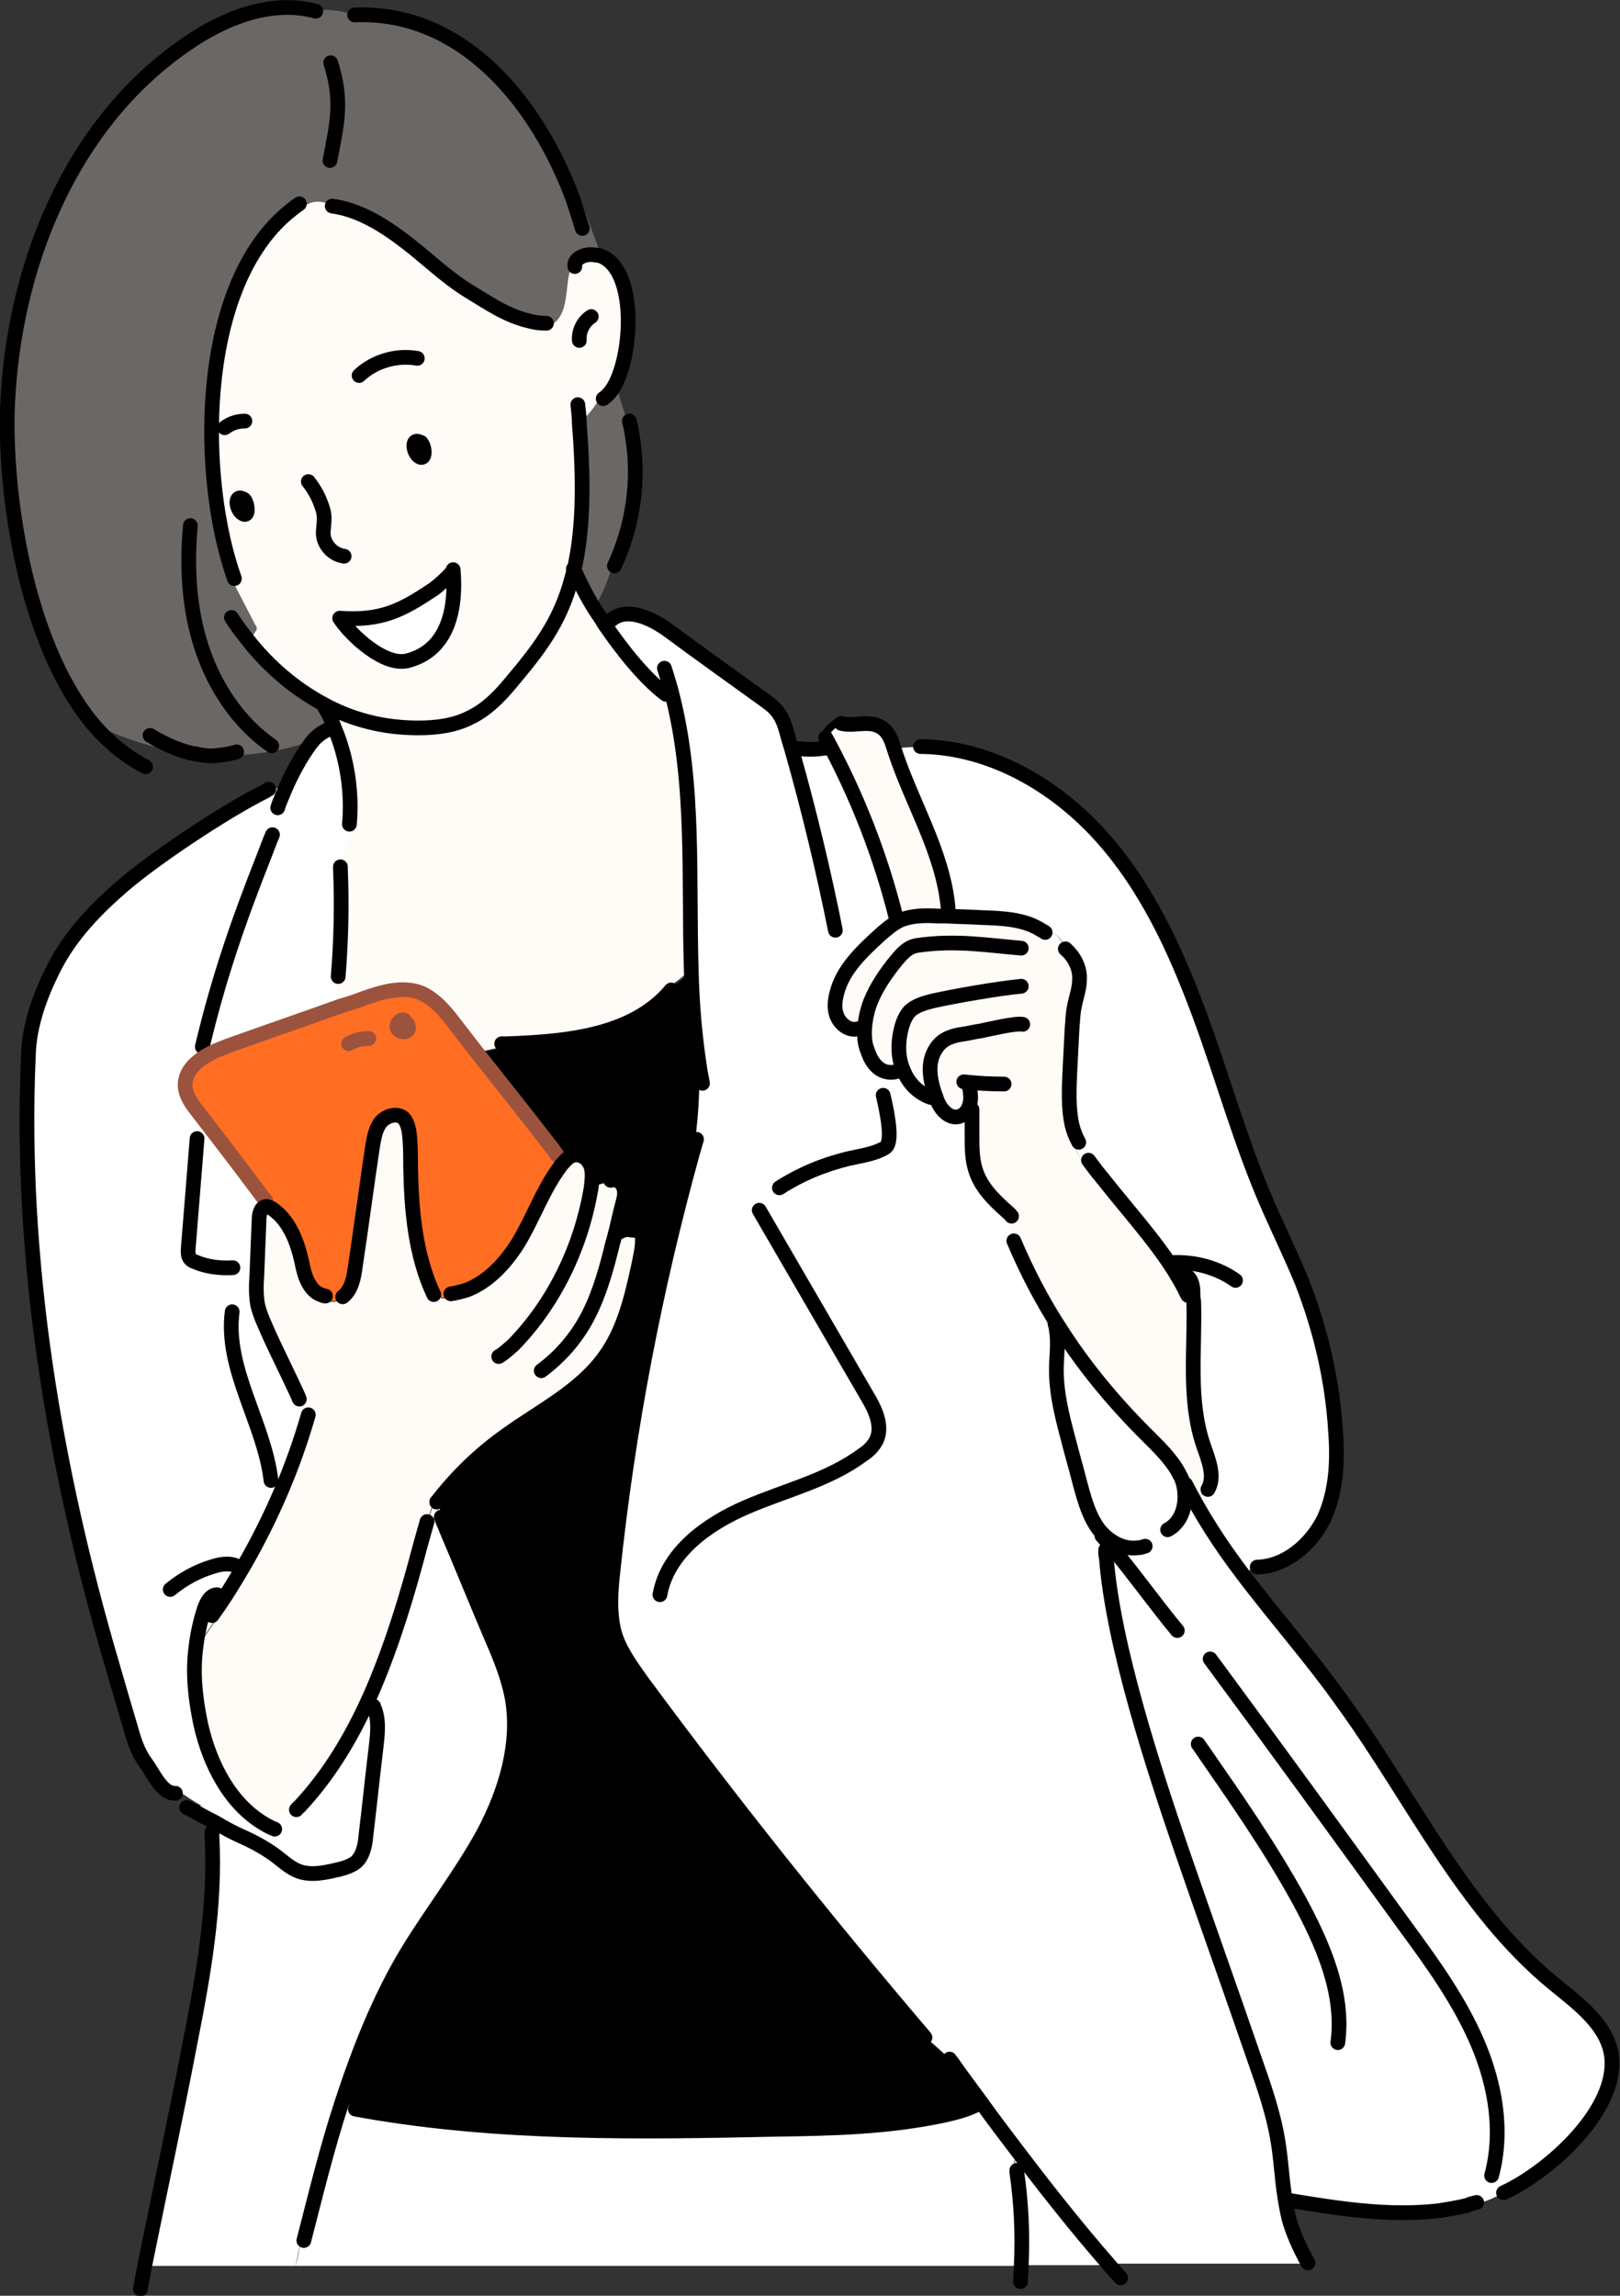 <?xml version="1.0" encoding="utf-8"?>
<!-- Generator: Adobe Illustrator 27.6.1, SVG Export Plug-In . SVG Version: 6.00 Build 0)  -->
<svg version="1.1" id="レイヤー_2" xmlns="http://www.w3.org/2000/svg" xmlns:xlink="http://www.w3.org/1999/xlink" x="0px"
	 y="0px" viewBox="0 0 217 307.5" style="enable-background:new 0 0 217 307.5;" xml:space="preserve">
<rect x="0" y="0" width="217" height="307.5" fill="#333333" stroke="none"/>
<style type="text/css">
	.st0{fill:#6B6765;}
	.st1{fill:#FFFFFF;}
	.st2{fill:#FF6E23;}
	.st3{fill:#FFFBF7;}
	.st4{fill:#FFFBF7;stroke:#000000;stroke-miterlimit:10;}
	.st5{fill:none;stroke:#000000;stroke-width:1.971;stroke-linecap:round;stroke-linejoin:round;stroke-miterlimit:10;}
	.st6{fill:none;stroke:#9B533E;stroke-width:1.971;stroke-linecap:round;stroke-linejoin:round;stroke-miterlimit:10;}
</style>
<g>
	<g id="XMLID_00000143608309618938599930000011911782193966632356_">
		<g>
			<path class="st0" d="M26.2,101C26.3,101,26.3,101,26.2,101c1,0.1,1.9,0.2,2.8,0.2c4.5,0.1,9-0.6,13.2-2.1
				c0.6-0.6,1.1-1.1,1.7-1.2l1-0.3c-0.4-1.1-1-2.1-1.5-3.1l0.2-0.3c-3.9-2.1-7.4-5.1-10.2-8.7c0.3-0.2,0.6-0.5,0.8-0.8
				c0.1-0.2,0.3-0.4,0.3-0.6c0-0.2-0.1-0.4-0.2-0.5c-1-1.9-2-3.9-3-5.8l0.4-0.2c-4.7-13.1-5.1-38.3,6.9-48.8
				c0.8-0.7,1.8-1.3,2.8-1.6c1.2-0.3,2.5-0.1,3.4,0.6l0,0c3.6,0.5,6.8,2.5,9.7,4.7c2.9,2.2,5.5,4.8,8.6,6.7c2.8,1.7,5.1,3.3,8.1,4
				l-0.1,0.5c1.1,1,3.1,0.4,4-0.8c0.9-1.2,1-2.8,1.2-4.4c0.1-1,0.2-2,0.8-2.9l0.3,0c0.1-0.8,1.2-1.3,2.1-1.3c0.4,0,0.8,0.1,1.1,0.1
				c-0.9-2.5-1.9-5.1-2.8-7.6l-0.6,0.1C72.1,14,62.1,1.4,47.5,2l0,0.1c-1.6-0.7-3.4-0.9-5.1-0.7C36.4-0.1,30,2.4,25,5.9
				C9.3,16.6,1.7,36.1,1,54.6C0.6,66.2,3.4,85.9,12.3,96.8C16.6,99.1,21.4,100.5,26.2,101z"/>
			<path class="st1" d="M35.4,244.3c-4.6-2.7-7.3-8-8.5-13.3c-0.7-3.3-1.1-6.7-0.7-10c0.9-1.5,1.8-2.9,2.8-4.2l-0.6-0.5
				c1.6-2.2,3-4.5,4.4-6.9c3.6-6.3,6.5-13,8.5-20l0.2-0.1c-0.3-1-0.8-2-1.5-2.9l-0.2,0.1c-1.2-2.6-2.5-5.2-3.7-7.8
				c-0.6-1.4-1.3-2.8-1.6-4.2c-0.2-1.2-0.2-2.5-0.1-3.8c0.1-2.5,0.2-5,0.3-7.5c0-0.7,0.2-1.7,0.9-1.8c-0.5-0.6-0.9-1.3-1.4-1.9
				l0.2-0.2c-2.7-3.5-5.4-7-8-10.5c-0.8-1-1.6-2.1-1.7-3.4c-0.1-2.3,2-3.8,4.2-4.8l-1.8-0.6c2.2-9.3,4.9-16.9,8.3-25.6l-0.1-0.1
				c0.7-2,1.5-4,2.5-6l-0.4-0.2c0.2-0.7,0.6-1.8,1.2-3l-0.1-0.1c-0.8,0.3-1.5,0.6-2.3,1l-0.6-0.2c-5.4,2.7-14.7,8.9-19,12.6
				c-3.6,3.1-7,6.6-9.2,10.9c-1.9,3.7-3.4,7.8-3.5,11.9c-1.2,27.2,3.4,55,11.2,81.5c0.8,2.8,1.6,5.5,2.4,8.2c0.5,1.8,1,3.5,2.1,5
				c1.1,1.5,2.2,4.2,4,4.1l0.2-0.2c1,0.7,2,1.4,3.1,2l-0.4,0.8c0.9,0.5,1.8,0.9,2.6,1.4c1.1,0.6,2.1,1.2,3.2,1.7
				c1.5,0.7,3.1,1.5,4.5,2.5c1,0.8,2,1.7,3.2,2.2c1.7,0.7,3.7,0.2,5.5-0.2c0.8-0.2,1.6-0.4,2.3-1c0.9-0.8,1.1-2.2,1.3-3.4
				c0.5-4.1,1-8.1,1.4-12.2c0.2-1.8,0.4-3.7-0.4-5.3l0.8-0.4c-0.3-0.6-0.6-1.3-1-1.9c-2.5,5.8-5.6,11.2-9.9,15.8l-0.4-0.3
				c-1,1.1-2.4,1.8-3.9,2.1L35.4,244.3z"/>
			<path class="st1" d="M40.3,300.1l0.4,0.1c1.6-6.2,3.1-12.4,5.1-18.5c2.3-7,5-13.9,8.8-20.2c3.2-5.4,7.2-10.4,10.2-15.9
				c3-5.5,5-11.9,3.8-18.1c-0.5-2.7-1.6-5.2-2.6-7.7c-2.1-4.9-4.1-9.9-6.2-14.8l0,0c-0.3-1.3-0.7-2.6-1.3-3.8
				c-0.1-0.2-0.2-0.4-0.2-0.5c-0.7,2.1-1.3,4.3-2,6.4l0,0c-1.7,6.5-3.7,13.1-6.3,19.2c0.3,0.6,0.6,1.3,1,1.9l-0.8,0.4
				c0.8,1.6,0.6,3.5,0.4,5.3c-0.5,4.1-0.9,8.1-1.4,12.2c-0.1,1.2-0.4,2.6-1.3,3.4c-0.6,0.5-1.5,0.8-2.3,1c-1.8,0.4-3.7,0.9-5.5,0.2
				c-1.2-0.5-2.1-1.4-3.2-2.2c-1.4-1-2.9-1.8-4.5-2.5c-1.1-0.5-2.2-1.1-3.2-1.7c-0.2,0.6-0.5,1.3-0.7,1.9c0.5,9.3-1.2,18.7-3,27.8
				c-1.7,8.9-4.1,20.1-6,29.5c6.7,0,13.4,0,20.1,0C39.8,302.3,40.1,301.2,40.3,300.1z"/>
			<path class="st2" d="M41.3,171.6c-0.5-0.9-0.7-1.9-0.9-2.9c-0.6-2.6-1.6-5.3-3.8-6.9c-0.3-0.2-0.6-0.4-0.9-0.4c0,0-0.1,0-0.1,0
				c-0.5-0.6-0.9-1.3-1.4-1.9l0.2-0.2c-2.7-3.5-5.4-7-8-10.5c-0.8-1-1.6-2.1-1.7-3.4c-0.1-2.3,2-3.8,4.2-4.8c0.5-0.2,1-0.4,1.5-0.6
				c5-1.8,10-3.5,15-5.3c1-0.3,2-0.7,3-1c2.6-0.9,5.4-1.8,7.9-0.8c1.9,0.7,3.2,2.4,4.4,4c1,1.3,2.1,2.7,3.1,4
				c3.4,4.4,6.8,8.7,10.3,13.1c0.5,0.5,0.9,1,1.3,1.6c-0.2,0.2-0.4,0.4-0.5,0.6c-2.3,3.1-3.6,6.9-5.6,10.2c-1.7,2.7-4,5.2-6.9,6.3
				l0.1,0.5c-1.3,0.8-3.1,0.9-4.4,0.2l0.1-0.1c-2.5-5.3-3-11.4-3.1-17.2c0-1.5,0-3.1-0.2-4.6c-0.1-0.6-0.3-1.3-0.7-1.8
				c-0.9-0.8-2.3-0.4-3.1,0.5c-0.7,0.9-0.9,2.1-1.1,3.3c-0.8,5.3-1.5,10.7-2.3,16c-0.2,1.5-0.5,3.2-1.7,4.1l0.1,0.2
				c-1.2,0.8-3,0.6-3.8-0.6l0.5-0.1C42.1,172.8,41.6,172.3,41.3,171.6z M54.6,138c0.3-0.4,0-1.1-0.5-1.1l0-0.4
				c-0.6-0.1-1.1,0.5-0.9,1.1C53.4,138.2,54.2,138.3,54.6,138z"/>
			<path class="st3" d="M35.6,161.5c-0.7,0.1-0.9,1.1-0.9,1.8c-0.1,2.5-0.2,5-0.3,7.5c-0.1,1.3-0.1,2.5,0.1,3.8
				c0.3,1.5,0.9,2.9,1.6,4.2c1.2,2.6,2.5,5.2,3.7,7.8l0.2-0.1c0.7,0.8,1.2,1.8,1.5,2.9l-0.2,0.1c-2,7-4.8,13.7-8.5,20
				c-1.4,2.4-2.8,4.7-4.4,6.9l0.6,0.5c-1,1.4-1.9,2.8-2.8,4.2c-0.3,3.3,0,6.7,0.7,10c1.2,5.3,3.9,10.6,8.5,13.3l0.3-0.6
				c1.5-0.3,2.9-1,3.9-2.1L40,242c4.3-4.6,7.4-10,9.9-15.8c2.6-6.1,4.6-12.7,6.3-19.2l0,0c0.7-2.1,1.4-4.3,2-6.4
				c0.1,0.2,0.2,0.4,0.2,0.5c2.6-3.4,5.7-6.3,9.1-8.8c4.7-3.4,10.1-6,13.4-10.7c2.5-3.5,3.5-7.8,4.4-11.9c0.3-1.5,0.7-3,0.5-4.5
				l-0.2,0c-0.9,0.1-1.8,0.3-2.6,0.7l-0.9-0.2c0.4-1.5,0.7-3,1.1-4.5c0.2-0.7,0.4-1.5,0.1-2.2c-0.1-0.4-0.5-0.7-0.8-0.9l0,0.1
				c-1.1,0-2.3,0.2-3.3,0.7l-0.1,0c0.1-0.8,0.2-1.7,0-2.5c-0.2-0.8-0.9-1.6-1.8-1.7c-0.8-0.1-1.4,0.4-1.9,1
				c-0.2,0.2-0.4,0.4-0.5,0.6c-2.3,3.1-3.6,6.9-5.6,10.2c-1.7,2.7-4,5.2-6.9,6.3l0.1,0.5c-1.3,0.8-3.1,0.9-4.4,0.2l0.1-0.1
				c-2.5-5.3-3-11.4-3.1-17.2c0-1.5,0-3.1-0.2-4.6c-0.1-0.6-0.3-1.3-0.7-1.8c-0.9-0.8-2.3-0.4-3.1,0.5c-0.7,0.9-0.9,2.1-1.1,3.3
				c-0.8,5.3-1.5,10.7-2.3,16c-0.2,1.5-0.5,3.2-1.7,4.1l0.1,0.2c-1.2,0.8-3,0.6-3.8-0.6l0.5-0.1c-0.6-0.3-1.1-0.9-1.4-1.5
				c-0.5-0.9-0.7-1.9-0.9-2.9c-0.6-2.6-1.6-5.3-3.8-6.9C36.4,161.7,36.1,161.5,35.6,161.5C35.7,161.5,35.7,161.5,35.6,161.5z"/>
			<path class="st1" d="M35.4,114.5c-3.4,8.6-6.1,16.3-8.3,25.6l1.8,0.6c0.5-0.2,1-0.4,1.5-0.6c5-1.8,10-3.5,15-5.3
				c-0.1-1.4-0.2-2.7,0-4.1l-0.1,0c0.3-4.8,0.4-9.7,0.3-14.5c0.5-1.9,1-3.9,1.4-5.8l-0.2,0c0.5-4.2-0.3-8.9-2-12.9l-1,0.3
				c-0.5,0.2-1.1,0.6-1.7,1.2c-1.3,1.5-2.7,4-3.7,6.2c-0.5,1.2-1,2.3-1.2,3l0.4,0.2c-1,1.9-1.8,3.9-2.5,6L35.4,114.5z"/>
			<path class="st3" d="M44.5,27.6c3.6,0.5,6.8,2.5,9.7,4.7c2.9,2.2,5.5,4.8,8.6,6.7c2.8,1.7,5.1,3.3,8.1,4l-0.1,0.5
				c1.1,1,3.1,0.4,4-0.8c0.9-1.2,1-2.8,1.2-4.4c0.1-1,0.2-2,0.8-2.9l0.3,0c0.1-0.8,1.2-1.3,2.1-1.3c0.4,0,0.8,0.1,1.1,0.1
				c4.9,1.4,4.7,12.2,2.3,17.1c-0.5,1-1.1,1.7-1.7,2.1l-0.3-0.1c-0.7,1.3-1.7,2.5-2.8,3.5c0.7,8.7,0.4,14.8-0.7,19.5
				c-0.1,0.4-0.2,0.7-0.3,1.1c-1.6,6.1-4.6,9.8-8.3,14.2c-1.5,1.8-3.2,3.5-5.3,4.5c-2.1,1.1-4.6,1.4-7,1.4c-4.6,0-8.9-1.1-12.7-3.2
				c-3.9-2.1-7.4-5.1-10.2-8.7c0.3-0.2,0.6-0.5,0.8-0.8c0.1-0.2,0.3-0.4,0.3-0.6c0-0.2-0.1-0.4-0.2-0.5c-1-1.9-2-3.9-3-5.8l0.4-0.2
				c-4.7-13.1-5.1-38.3,6.9-48.8c0.8-0.7,1.8-1.3,2.8-1.6C42.3,26.8,43.6,27,44.5,27.6L44.5,27.6z M32.7,66.9
				C32.7,66.9,32.6,66.9,32.7,66.9c-1.4-0.9-1.1,1.4-0.2,1.9C33.4,69.4,33.2,67.4,32.7,66.9z M54.6,88.5c5.8-1.5,6.5-7.7,6.1-12.2
				c0,0.4-1.8,2-2.6,2.6c-4.2,2.8-6.9,4.3-12.6,3.9C47,85,51.5,89.3,54.6,88.5z M56.4,59.3C56.4,59.3,56.4,59.2,56.4,59.3
				c-1.4-0.9-1.1,1.4-0.2,1.9C57.1,61.7,56.9,59.7,56.4,59.3z"/>
			<path class="st1" d="M48.8,282.7l0-0.2c-1-0.2-2-0.5-3-0.7c-2,6.1-3.5,12.3-5.1,18.5l-0.4-0.1c-0.2,1.1-0.4,2.2-0.7,3.3
				c32.4,0,64.9,0,97.3,0c0.2-4.2,0-8.3-0.6-12.5l-0.1,0c-0.1-0.5-0.2-1-0.4-1.5l0.9-0.7c-1.8-2.4-3.6-4.7-5.3-7.1
				c-1.5,0.9-3.1,1.3-4.8,1.7c-7.4,1.6-14.9,1.8-22.5,1.9C85.7,285.6,67,285.9,48.8,282.7z"/>
			<path class="st3" d="M45.3,130.7c-0.1,1.4-0.1,2.7,0,4.1c1-0.3,2-0.7,3-1c2.6-0.9,5.4-1.8,7.9-0.8c1.9,0.7,3.2,2.4,4.4,4
				c1,1.3,2.1,2.7,3.1,4c1.4-0.3,2.7-0.6,4.1-0.9l0-0.4c8-0.2,16.8-1.1,21.9-7.2l-0.2-0.3c1-0.6,1.9-1.3,2.7-2.1l0.2,0
				c-0.4-12.4,0.5-25-2.5-36.8c-0.3-0.2-0.5-0.4-0.8-0.6L89.2,93c-2.7-2-5.8-5.8-8.3-9.5c-0.4-0.7-0.9-1.4-1.3-2
				c-1.1-1.8-2-3.6-2.7-5.2c-0.1,0.4-0.2,0.7-0.3,1.1c-1.6,6.1-4.6,9.8-8.3,14.2c-1.5,1.8-3.2,3.5-5.3,4.5c-2.1,1.1-4.6,1.4-7,1.4
				c-4.6,0-8.9-1.1-12.7-3.2l-0.2,0.3c0.6,1,1.1,2,1.5,3.1c1.7,4,2.4,8.7,2,12.9l0.2,0c-0.4,2-0.8,3.9-1.4,5.8
				C45.7,121.1,45.6,125.9,45.3,130.7L45.3,130.7z"/>
			<path d="M123.9,273L123.9,273c-13.2-15.6-25.8-31.5-37.9-47.9c-1.5-2-2.9-4-3.6-6.4c-0.8-2.6-0.5-5.4-0.2-8.2
				c2-19,5.6-37.8,10.7-56.2c0.5-3.6,0.8-7.2,0.8-10.7l0.2,0c-0.8-4.4-1.1-8.9-1.2-13.4l-0.2,0c-0.8,0.8-1.7,1.5-2.7,2.1l0.2,0.3
				c-5.1,6.1-13.9,6.9-21.9,7.2l0,0.4c-1.4,0.3-2.7,0.6-4.1,0.9c3.4,4.4,6.8,8.7,10.3,13.1c0.5,0.5,0.9,1,1.3,1.6
				c0.5-0.6,1.2-1,1.9-1c0.9,0.1,1.5,0.8,1.8,1.7c0.2,0.8,0.1,1.7,0,2.5l0.1,0c1-0.5,2.2-0.7,3.3-0.7l0-0.1c0.4,0.2,0.7,0.5,0.8,0.9
				c0.2,0.7,0.1,1.5-0.1,2.2c-0.4,1.5-0.7,3-1.1,4.5l0.9,0.2c0.8-0.4,1.7-0.7,2.6-0.7l0.2,0c0.1,1.5-0.2,3-0.5,4.5
				c-0.9,4.2-1.9,8.4-4.4,11.9c-3.3,4.7-8.8,7.3-13.4,10.7c-3.4,2.5-6.5,5.5-9.1,8.8c0.5,1.2,0.9,2.5,1.3,3.8l0,0
				c2.1,4.9,4.1,9.9,6.2,14.8c1.1,2.5,2.1,5.1,2.6,7.7c1.1,6.2-0.9,12.6-3.8,18.1c-3,5.5-6.9,10.5-10.2,15.9
				c-3.8,6.3-6.5,13.2-8.8,20.2c1,0.2,2,0.5,3,0.7l0,0.2c18.2,3.3,36.9,2.9,55.4,2.5c7.5-0.1,15.1-0.3,22.5-1.9
				c1.7-0.4,3.3-0.8,4.8-1.7c-1.3-1.8-2.7-3.6-4-5.5C126.3,275,125.1,274,123.9,273z"/>
			<path class="st1" d="M58.1,78.9c-4.2,2.8-6.9,4.3-12.6,3.9c1.5,2.3,6,6.5,9.1,5.7c5.8-1.5,6.5-7.7,6.1-12.2
				C60.7,76.7,58.9,78.3,58.1,78.9z"/>
			<path class="st4" d="M54.1,136.9l0-0.4c-0.6-0.1-1.1,0.5-0.9,1.1c0.2,0.5,1,0.7,1.4,0.3C54.9,137.6,54.6,136.9,54.1,136.9z"/>
			<path class="st0" d="M82,75.7l0.2,0.1c2.5-5.4,3.4-11.5,2.4-17.4c-0.7-2.4-1.5-4.8-2.2-7.2c-0.5,1-1.1,1.7-1.7,2.1l-0.3-0.1
				c-0.7,1.3-1.7,2.5-2.8,3.5c0.7,8.7,0.4,14.8-0.7,19.5c0.6,1.5,1.6,3.3,2.7,5.2C80.7,79.6,81.5,77.7,82,75.7z"/>
			<path class="st1" d="M147.8,208.7c-0.1-1.2-0.2-2.4-0.3-3.6c0,0-0.1-0.1-0.1-0.1c-1.4-1.8-2-4-2.6-6.2c-0.5-2-1.1-4-1.6-6
				c-0.8-3-1.6-6.1-1.6-9.3c0-1.8,0.3-3.6,0-5.3c0.1-0.2,0.2-0.3,0.2-0.5c-2.4-3.7-4.4-7.5-6.1-11.6l0.4-0.2c-0.5-1.2-1-2.5-1.4-3.8
				c-1.7-1.5-3.4-3.2-4.1-5.4c-0.5-1.5-0.5-3.1-0.5-4.7c0-1.2,0-2.3,0-3.5l0.1-0.4c-0.1,0-0.3-0.1-0.4-0.1c-0.2,0.6-0.6,1.1-1.2,1.3
				c-0.7,0.3-1.5,0-2.1-0.6c-0.5-0.5-0.9-1.2-1.1-1.9l-0.8,0.1c-1.5-0.5-2.8-1.7-3.5-3.2c-0.3-0.1-0.6-0.3-0.9-0.4l0,0.1
				c-0.8,0.4-1.9,0.1-2.6-0.5c-0.7-0.6-1.2-1.4-1.4-2.3c-0.2-0.8-0.3-1.5-0.4-2.3c-0.3-0.2-0.5-0.5-0.8-0.7l-0.1,0.1
				c-1.1,0.2-2.2-0.5-2.7-1.5c-0.5-1-0.4-2.2-0.1-3.3c0.8-3.2,3.4-5.6,5.8-7.8c0.8-0.7,1.6-1.5,2.6-1.9l-0.5-0.1
				c-2.1-8.5-5.3-16.7-9.5-24.4l-0.2-0.1c-0.1,0.4-0.1,0.8,0.1,1.1l0,0.3c-1.1,0.2-2.3,0.2-3.4,0.1l-0.2,0.8c-0.2,0-0.4-0.1-0.6-0.1
				c-0.2-0.8-0.5-1.6-0.7-2.4c-0.3-1.1-0.6-2.2-1.3-3.1c-0.5-0.7-1.2-1.2-1.9-1.7c-4.2-3.1-8.4-6.1-12.7-9.2
				c-2.3-1.7-5.7-3.4-7.8-1.4l-0.9,0.3c2.5,3.8,5.6,7.5,8.3,9.5l0.2-0.2c0.2,0.2,0.5,0.4,0.8,0.6c3,11.9,2.1,24.4,2.5,36.8
				c0.1,4.5,0.5,9,1.2,13.4l-0.2,0c0,3.6-0.2,7.2-0.8,10.7c-5.1,18.4-8.7,37.2-10.7,56.2c-0.3,2.7-0.5,5.5,0.2,8.2
				c0.7,2.4,2.2,4.4,3.6,6.4c12.1,16.4,24.8,32.3,38,47.8l-0.1,0.1c1.2,1,2.4,2.1,3.5,3.2c1.3,1.8,2.6,3.6,4,5.5
				c1.7,2.4,3.5,4.8,5.3,7.1c3.8,5,7.7,9.9,11.8,14.6c8.9,0,17.8,0,26.7,0V303c-0.9-1.6-1.8-3.3-2.3-5.1c-0.4-1.2-0.6-2.4-0.8-3.7
				c-0.4-2.4-0.5-4.9-0.9-7.4c-0.6-3.8-1.9-7.5-3.2-11.2c-3.2-9.3-6.5-18.5-9.7-27.8c-3.8-10.8-9.2-27.5-10.1-39.2L147.8,208.7z"/>
			<path class="st4" d="M119.7,100.2C119.7,100.2,119.7,100.1,119.7,100.2c-0.2-0.8-0.5-1.6-1-2.2c-1.7-1.9-4-0.6-6-1.1l-0.7-0.1
				c-0.5,0.4-1,0.8-1.3,1.3c-0.1,0.2-0.2,0.4-0.3,0.6l0.2,0.1c4.2,7.7,7.4,15.9,9.5,24.4l0.5,0.1c1.6-0.7,3.4-0.7,5.1-0.6
				c0.4,0,0.8,0,1.2,0l0-1.1C126.3,114.1,121.9,107.4,119.7,100.2z"/>
			<path class="st3" d="M136.1,166l-0.4,0.2c1.7,4,3.7,7.9,6.1,11.6c3.3,5.2,7.2,9.9,11.6,14.3c1.6,1.6,3.3,3.2,4.4,5.2
				c0.5,0.4,0.9,0.8,1.4,1.3c0.6,0.6,1.1,1.1,1.6,1.7l1-0.8c1-1.8,0.1-4-0.6-5.9c-2-6.1-1.1-12.8-1.3-19.3c-0.3-0.3-0.6-0.7-0.9-1
				c-2.6-5.4-7-10-11.5-15.7l-0.6,0.5c-2-2-3.3-4.6-3.8-7.4l0.6-0.1c-0.6-2.3-0.4-4.7-0.3-7c0.1-2,0.2-3.9,0.3-5.9
				c0.1-1,0.1-1.9,0.3-2.9c0.2-1.2,0.7-2.4,0.7-3.7c0-1.5-0.7-3.1-1.9-4.1c-0.7-1.2-1.7-2.3-2.8-3.1l-0.4,0.6
				c-2.3-1.5-5.2-1.6-8-1.7c-1.5-0.1-3.1-0.1-4.7-0.2c-0.4,0-0.8,0-1.2,0c-1.7-0.1-3.5-0.1-5.1,0.6c-1,0.5-1.8,1.2-2.6,1.9
				c-2.4,2.2-5,4.6-5.8,7.8c-0.3,1.1-0.4,2.3,0.1,3.3c0.5,1,1.6,1.8,2.7,1.5l0.1-0.1c0.3,0.2,0.5,0.5,0.8,0.7c0,0.8,0.1,1.6,0.4,2.3
				c0.3,0.9,0.7,1.7,1.4,2.3c0.7,0.6,1.7,0.8,2.6,0.5l0-0.1c0.3,0.1,0.6,0.3,0.9,0.4c0.7,1.5,2,2.7,3.5,3.2l0.8-0.1
				c0.3,0.7,0.6,1.4,1.1,1.9c0.5,0.5,1.4,0.8,2.1,0.6c0.6-0.2,1-0.7,1.2-1.3c0.1,0,0.3,0.1,0.4,0.1l-0.1,0.4c0,1.2,0,2.3,0,3.5
				c0,1.6,0,3.2,0.5,4.7c0.7,2.2,2.4,3.9,4.1,5.4C135.1,163.5,135.6,164.8,136.1,166z"/>
			<path class="st1" d="M160.8,200.3c-0.5-0.6-1-1.2-1.6-1.7l-0.3,0.3c2.1,4.1,4.6,8,7.4,11.7c0.7-0.1,1.5-0.4,2.1-0.8l0.1,0.2
				c3.9-0.1,7.3-3.1,9-6.6c1.6-3.6,1.8-7.6,1.5-11.5c-0.4-6.9-2-13.7-4.5-20.1c-1.4-3.4-3-6.7-4.5-10.1c-3.7-8.4-6.1-17.3-9.3-25.9
				c-3.2-8.6-7.1-17.1-13.3-23.9c-6.1-6.7-14.6-11.6-23.7-11.8v0c-1.3-0.1-2.6,0-3.9,0.2c2.3,7.2,6.6,13.9,7.3,21.5l0,1.1
				c1.5,0.1,3.1,0.1,4.7,0.2c2.8,0.1,5.7,0.3,8,1.7l0.4-0.6c1.2,0.8,2.2,1.8,2.8,3.1c1.2,1,1.9,2.5,1.9,4.1c0,1.3-0.5,2.5-0.7,3.7
				c-0.2,0.9-0.2,1.9-0.3,2.9c-0.1,2-0.2,3.9-0.3,5.9c-0.1,2.3-0.2,4.8,0.3,7l-0.6,0.1c0.4,2.8,1.8,5.4,3.8,7.4l0.6-0.5
				c4.5,5.6,8.9,10.2,11.5,15.7c0.3,0.3,0.6,0.7,0.9,1c0.2,6.5-0.8,13.1,1.3,19.3c0.7,2,1.6,4.2,0.6,5.9L160.8,200.3z"/>
			<path class="st1" d="M136.3,290.9c0.6,4.2,0.8,8.3,0.6,12.5c3.9,0,7.8,0,11.7,0c-4.1-4.7-8-9.6-11.8-14.6l-0.9,0.7
				c0.2,0.5,0.3,1,0.4,1.5L136.3,290.9z"/>
			<path class="st1" d="M156.2,204.9L156.2,204.9c2.3-1.2,2.8-4.4,1.9-6.8c-0.1-0.3-0.2-0.6-0.4-0.8c-1-2-2.7-3.6-4.4-5.2
				c-4.4-4.3-8.3-9.1-11.6-14.3c-0.1,0.2-0.2,0.3-0.2,0.5c0.2,1.7,0,3.5,0,5.3c0,3.1,0.8,6.2,1.6,9.3c0.5,2,1.1,4,1.6,6
				c0.6,2.2,1.2,4.5,2.6,6.2c0,0,0.1,0.1,0.1,0.1c1.2,1.5,3.2,2.5,5.1,2.2C153.9,206.7,155.1,205.8,156.2,204.9z"/>
			<path class="st1" d="M148.2,208.7c0.9,11.7,6.4,28.4,10.1,39.2c3.2,9.3,6.5,18.5,9.7,27.8c1.3,3.7,2.6,7.4,3.2,11.2
				c0.4,2.4,0.5,4.9,0.9,7.4c0.1,0,0.3,0,0.4,0l0,0.3c6.7,1.1,13.5,2.2,20.3,1.4c1.2-0.1,2.5-0.4,3.7-0.7c1.8-0.1,3.5-0.7,4.9-1.7
				l0,0c5.9-2.6,15.2-10.7,14.5-18c-0.4-4.4-4.5-7.3-7.9-10.1c-12.1-9.9-18.9-24.7-28-37.4c-4.4-6-9.4-11.7-13.8-17.7
				c-2.8-3.7-5.3-7.5-7.4-11.7l0.3-0.3c-0.4-0.4-0.9-0.9-1.4-1.3c0.1,0.3,0.3,0.5,0.4,0.8c0.9,2.4,0.4,5.6-1.9,6.8l0,0
				c-1.1,1-2.3,1.8-3.7,2.4c-1.9,0.3-3.8-0.7-5.1-2.2c0.1,1.2,0.2,2.4,0.3,3.6L148.2,208.7z"/>
		</g>
		<g>
			<path class="st5" d="M77,35.7c0-0.1,0-0.2,0-0.3c0.1-0.8,1.2-1.3,2.1-1.3c0.4,0,0.8,0.1,1.1,0.1c4.9,1.4,4.7,12.2,2.3,17.1
				c-0.5,1-1.1,1.7-1.7,2.1"/>
			<path class="st5" d="M79.2,42.4c-1.1,0.7-1.7,2-1.6,3.2"/>
			<path class="st5" d="M44.5,27.6c3.6,0.5,6.8,2.5,9.7,4.7c2.9,2.2,5.5,4.8,8.6,6.7c2.8,1.7,5.1,3.3,8.1,4c0.7,0.2,1.5,0.3,2.3,0.3
				"/>
			<path class="st5" d="M78,30.6c-0.4-1.3-0.8-2.6-1.2-3.8C72.1,14,62.1,1.4,47.5,2"/>
			<path class="st5" d="M44.3,8.4c1.6,5.1,0.9,7.9-0.1,13.1"/>
			<path class="st5" d="M42.3,1.5C42.3,1.5,42.3,1.5,42.3,1.5C36.4-0.1,30,2.4,25,5.9C9.3,16.6,1.7,36.1,1,54.6
				C0.6,66.2,3.4,85.9,12.3,96.8c2.1,2.5,4.5,4.5,7.2,5.9"/>
			<path class="st5" d="M56.4,59.3C56.4,59.3,56.4,59.2,56.4,59.3c-1.4-0.9-1.1,1.4-0.2,1.9C57.1,61.7,56.9,59.7,56.4,59.3z"/>
			<path class="st5" d="M32.7,66.9C32.7,66.9,32.6,66.9,32.7,66.9c-1.4-0.9-1.1,1.4-0.2,1.9C33.4,69.4,33.2,67.4,32.7,66.9z"/>
			<path class="st5" d="M41.3,64.5c0.8,1,1.4,2.1,1.8,3.3c0.5,1.3,0.3,2,0.2,3.4c-0.1,1.6,1.2,3.1,2.8,3.3"/>
			<path class="st5" d="M55.9,48c-2.8-0.5-5.8,0.4-7.8,2.3"/>
			<path class="st5" d="M58.1,78.9c-4.2,2.8-6.9,4.3-12.6,3.9c1.5,2.3,6,6.5,9.1,5.7c5.8-1.5,6.5-7.7,6.1-12.2
				C60.7,76.7,58.9,78.3,58.1,78.9z"/>
			<path class="st5" d="M77.4,54.2c0.1,0.9,0.2,1.7,0.2,2.6c0.7,8.7,0.4,14.8-0.7,19.5c-0.1,0.4-0.2,0.7-0.3,1.1
				c-1.6,6.1-4.6,9.8-8.3,14.2c-1.5,1.8-3.2,3.5-5.3,4.5c-2.1,1.1-4.6,1.4-7,1.4c-4.6,0-8.9-1.1-12.7-3.2c-3.9-2.1-7.4-5.1-10.2-8.7
				c-0.7-0.9-1.5-1.9-2.1-2.9"/>
			<path class="st5" d="M40.1,27.3c-0.6,0.4-1.2,0.9-1.8,1.4c-12,10.4-11.6,35.7-6.9,48.8"/>
			<path class="st5" d="M25.5,70.4c-0.5,5.5-0.2,11.1,1.5,16.3c1.7,5.2,4.9,10.1,9.4,13.2"/>
			<path class="st5" d="M43.3,94.4c0.6,1,1.1,2,1.5,3.1c1.7,4,2.4,8.7,2,12.9"/>
			<path class="st5" d="M81.8,83.1c2.1-1.9,5.5-0.3,7.8,1.4c4.2,3.1,8.4,6.1,12.7,9.2c0.7,0.5,1.4,1,1.9,1.7c0.7,0.9,1,2,1.3,3.1
				c0.2,0.8,0.5,1.6,0.7,2.4c2.2,7.8,4.1,15.7,5.7,23.7"/>
			<path class="st5" d="M89,89.5c0.4,1.3,0.8,2.5,1.1,3.8c3,11.9,2.1,24.4,2.5,36.8c0.1,4.5,0.5,9,1.2,13.4c0.1,0.5,0.2,1.1,0.3,1.6
				"/>
			<path class="st5" d="M118.3,146.7c0.3,1.3,1.4,5.9,0.4,6.9c-0.3,0.3-0.7,0.4-1.1,0.6c-1.3,0.5-2.7,0.7-4,1
				c-3.3,0.8-6.4,2.1-9.2,3.9"/>
			<path class="st5" d="M101.7,162.1c4.8,8.3,9.6,16.5,14.4,24.8c1.1,1.8,2.2,4.1,1.3,6c-0.4,0.8-1.1,1.5-1.9,2
				c-4.6,3.4-10.3,4.7-15.6,7c-5.3,2.3-10.5,6.1-11.5,11.7"/>
			<path class="st5" d="M93.3,152.6c-0.2,0.6-0.3,1.1-0.5,1.7c-5.1,18.4-8.7,37.2-10.7,56.2c-0.3,2.7-0.5,5.5,0.2,8.2
				c0.7,2.4,2.2,4.4,3.6,6.4c12.1,16.4,24.8,32.3,38,47.8"/>
			<path class="st5" d="M43.8,97.8c-0.5,0.2-1.1,0.6-1.7,1.2c-1.3,1.5-2.7,4-3.7,6.2c-0.5,1.2-1,2.3-1.2,3"/>
			<path class="st5" d="M45.6,116.1c0,0.1,0,0.1,0,0.2c0.2,4.8,0.1,9.7-0.3,14.5"/>
			<path class="st5" d="M36,105.7c-0.2,0.1-0.3,0.2-0.5,0.3c-5.4,2.7-14.7,8.9-19,12.6c-3.6,3.1-7,6.6-9.2,10.9
				c-1.9,3.7-3.4,7.8-3.5,11.9c-1.2,27.2,3.4,55,11.2,81.5c0.8,2.8,1.6,5.5,2.4,8.2c0.5,1.8,1,3.5,2.1,5c1.1,1.5,2.2,4.2,4,4.1"/>
			<path class="st5" d="M36.5,111.8c-0.4,0.9-0.7,1.8-1.1,2.8c-3.4,8.6-6.1,16.3-8.3,25.6"/>
			<path class="st5" d="M31.2,169.8c-1.7,0.1-3.5-0.1-5.1-0.8c-0.3-0.1-0.5-0.2-0.7-0.5c-0.2-0.3-0.2-0.7-0.2-1.1
				c0.4-5,0.8-9.9,1.2-14.9"/>
			<path class="st5" d="M31.1,175.7c-1,7.7,4.3,14.9,5.2,22.6"/>
			<path class="st5" d="M50,228.5c0.8,1.6,0.6,3.5,0.4,5.3c-0.5,4.1-0.9,8.1-1.4,12.2c-0.1,1.2-0.4,2.6-1.3,3.4
				c-0.6,0.5-1.5,0.8-2.3,1c-1.8,0.4-3.7,0.9-5.5,0.2c-1.2-0.5-2.1-1.4-3.2-2.2c-1.4-1-2.9-1.8-4.5-2.5c-1.1-0.5-2.2-1.1-3.2-1.7
				c-0.9-0.5-1.8-0.9-2.6-1.4c-0.5-0.2-0.9-0.5-1.4-0.7"/>
			<path class="st5" d="M36.8,245c-0.5-0.2-0.9-0.4-1.4-0.7c-4.6-2.7-7.3-8-8.5-13.3c-0.7-3.3-1.1-6.7-0.7-10
				c0.2-1.9,0.6-3.8,1.2-5.6c0.3-0.8,0.8-1.8,1.7-1.8"/>
			<path class="st5" d="M32.1,210c-0.9-0.7-2.3-0.6-3.5-0.2c-2.1,0.6-4.1,1.7-5.8,3.1"/>
			<path class="st5" d="M39.7,242.4c0.1-0.1,0.2-0.3,0.4-0.4c4.3-4.6,7.4-10,9.9-15.8c2.6-6.1,4.6-12.7,6.3-19.2
				c0.3-1.1,0.6-2.1,0.9-3.2"/>
			<path class="st5" d="M28.4,216.4c1.6-2.2,3-4.5,4.4-6.9c3.6-6.3,6.5-13,8.5-20"/>
			<path class="st5" d="M58.1,173.4c-2.5-5.3-3-11.4-3.1-17.2c0-1.5,0-3.1-0.2-4.6c-0.1-0.6-0.3-1.3-0.7-1.8
				c-0.9-0.8-2.3-0.4-3.1,0.5c-0.7,0.9-0.9,2.1-1.1,3.3c-0.8,5.3-1.5,10.7-2.3,16c-0.2,1.5-0.5,3.2-1.7,4.1"/>
			<path class="st5" d="M58.5,201.2C58.5,201.2,58.5,201.1,58.5,201.2c2.6-3.4,5.7-6.4,9.2-8.9c4.7-3.4,10.1-6,13.4-10.7
				c2.5-3.5,3.5-7.8,4.4-11.9c0.3-1.5,0.7-3,0.5-4.5c0-0.1,0-0.2,0-0.3c-0.6-0.1-1.3-0.1-1.9-0.2"/>
			<path class="st6" d="M74.6,154.7c-0.1-0.2-0.3-0.4-0.4-0.6c-3.4-4.4-6.8-8.7-10.3-13.1c-1-1.3-2.1-2.7-3.1-4
				c-1.2-1.6-2.6-3.2-4.4-4c-2.5-1-5.4-0.1-7.9,0.8c-1,0.4-2,0.7-3,1c-5,1.8-10,3.5-15,5.3c-0.5,0.2-1,0.4-1.5,0.6
				c-2.2,1-4.3,2.5-4.2,4.8c0.1,1.3,0.9,2.4,1.7,3.4c2.7,3.5,5.4,7,8,10.5c0.4,0.5,0.7,1,1.1,1.4"/>
			<path class="st6" d="M54.1,136.9L54.1,136.9c0.5,0,0.8,0.7,0.5,1.1c-0.4,0.4-1.2,0.2-1.4-0.3c-0.2-0.5,0.4-1.2,0.9-1.1"/>
			<path class="st6" d="M49.4,139.1c-0.9,0-1.9,0.2-2.7,0.7"/>
			<path class="st5" d="M134.5,145.2c-1.8,0-3.6-0.1-5.4-0.3"/>
			<path class="st5" d="M129.9,145.8c0.1,0.7,0.2,1.4,0,2.1c0,0.1,0,0.2-0.1,0.3c-0.2,0.6-0.6,1.1-1.2,1.3c-0.7,0.3-1.5,0-2.1-0.6
				c-0.5-0.5-0.9-1.2-1.1-1.9c-0.5-1.3-0.9-2.8-0.8-4.2c0.1-1.4,0.8-2.9,2.1-3.6c0.7-0.4,1.6-0.6,2.4-0.7c0.7-0.1,1.4-0.3,2.2-0.4
				c1-0.2,4.7-1.1,5.7-0.9"/>
			<path class="st5" d="M136.8,132.1c-3.1,0.3-8.9,1.3-12,2c-1.1,0.3-2.2,0.6-3,1.4c-0.5,0.6-0.8,1.3-1,2c-0.5,1.8-0.6,3.8,0.1,5.6
				c0.1,0.2,0.2,0.5,0.3,0.7c0.7,1.5,2,2.7,3.5,3.2"/>
			<path class="st5" d="M136.8,127c-4.6-0.4-8.3-1-12.9-0.5c-0.7,0.1-1.3,0.1-1.9,0.4c-0.8,0.4-1.3,1-1.9,1.7
				c-1.4,1.7-2.7,3.6-3.5,5.6c-0.5,1.3-0.8,2.8-0.8,4.2c0,0.8,0.1,1.6,0.4,2.3c0.3,0.9,0.7,1.7,1.4,2.3c0.7,0.6,1.7,0.8,2.6,0.5"/>
			<path class="st5" d="M140,124.9c-0.1-0.1-0.3-0.2-0.5-0.3c-2.3-1.5-5.2-1.6-8-1.7c-1.5-0.1-3.1-0.1-4.7-0.2c-0.4,0-0.8,0-1.2,0
				c-1.7-0.1-3.5-0.1-5.1,0.6c-1,0.5-1.8,1.2-2.6,1.9c-2.4,2.2-5,4.6-5.8,7.8c-0.3,1.1-0.4,2.3,0.1,3.3c0.5,1,1.6,1.8,2.7,1.5"/>
			<path class="st5" d="M142.7,127.1C142.7,127.1,142.8,127.1,142.7,127.1c1.2,1,2,2.6,1.9,4.1c0,1.3-0.5,2.5-0.7,3.7
				c-0.2,0.9-0.2,1.9-0.3,2.9c-0.1,2-0.2,3.9-0.3,5.9c-0.1,2.3-0.2,4.8,0.3,7c0.2,0.8,0.5,1.6,0.9,2.3"/>
			<path class="st5" d="M130.2,148.6c0,1.2,0,2.3,0,3.5c0,1.6,0,3.2,0.5,4.7c0.7,2.2,2.4,3.9,4.1,5.4c0.2,0.2,0.5,0.4,0.7,0.7"/>
			<path class="st5" d="M158.8,170.8c0.8,0.4,1,1.4,1,2.3c0,0.4,0,0.8,0.1,1.2c0.2,6.5-0.8,13.1,1.3,19.3c0.7,2,1.6,4.2,0.6,5.9"/>
			<path class="st5" d="M168.4,209.9c3.9-0.1,7.3-3.1,9-6.6c1.6-3.6,1.8-7.6,1.5-11.5c-0.4-6.9-2-13.7-4.5-20.1
				c-1.4-3.4-3-6.7-4.5-10.1c-3.7-8.4-6.1-17.3-9.3-25.9c-3.2-8.6-7.1-17.1-13.3-23.9c-6.1-6.7-14.6-11.6-23.7-11.8
				c-0.1,0-0.2,0-0.3,0"/>
			<path class="st5" d="M127,121.6c-0.7-7.6-5-14.2-7.3-21.5c0,0,0,0,0,0c-0.2-0.7-0.5-1.5-1-2.1c-1.7-1.9-4-0.6-6-1.1"/>
			<path class="st5" d="M120.1,123.2c-2.1-8.5-5.3-16.7-9.5-24.4"/>
			<path class="st5" d="M110.7,100.2c-0.1,0-0.1,0-0.2,0c-1.1,0.2-2.3,0.2-3.4,0.1"/>
			<path class="st5" d="M159.1,173.5c0-0.1-0.1-0.2-0.1-0.2c-2.6-5.4-7-10-11.5-15.7c-0.6-0.7-1.1-1.4-1.7-2.2"/>
			<path class="st5" d="M135.8,166.2c1.7,4,3.7,7.9,6.1,11.6c3.3,5.2,7.2,9.9,11.6,14.3c1.6,1.6,3.3,3.2,4.4,5.2
				c0.1,0.3,0.3,0.5,0.4,0.8c0.9,2.4,0.4,5.6-1.9,6.8"/>
			<path class="st5" d="M153.4,207.1c-0.3,0.1-0.6,0.2-0.9,0.2c-1.9,0.3-3.8-0.7-5.1-2.2c0,0-0.1-0.1-0.1-0.1c-1.4-1.8-2-4-2.6-6.2
				c-0.5-2-1.1-4-1.6-6c-0.8-3-1.6-6.1-1.6-9.3c0-1.8,0.3-3.6,0-5.3c0-0.3-0.1-0.6-0.2-1"/>
			<path class="st5" d="M197.8,295c-0.4,0.1-0.9,0.2-1.3,0.4c-1.2,0.3-2.5,0.5-3.7,0.7c-6.8,0.8-13.6-0.3-20.3-1.4"/>
			<path class="st5" d="M158.8,198.8c2.1,4.1,4.6,8,7.4,11.7c4.5,6,9.5,11.6,13.8,17.7c9.2,12.7,16,27.5,28,37.4
				c3.4,2.8,7.5,5.7,7.9,10.1c0.6,7.2-8.6,15.3-14.5,18"/>
			<path class="st5" d="M199.8,291.4c1.6-5.9,0.5-12.2-1.9-17.8c-2.4-5.6-6-10.6-9.6-15.5c-8.7-12-17.4-24-26.2-35.9"/>
			<path class="st5" d="M157.7,218.4c-2.3-2.7-7.7-10.1-10.1-12.7"/>
			<path class="st5" d="M160.5,233.6c4.7,6.8,9.5,13.6,13.5,20.9c3.2,5.9,6.1,12.5,5.2,19.1"/>
			<path class="st5" d="M148.1,207.6c0,0.4,0,0.7,0.1,1.1c0.9,11.7,6.4,28.4,10.1,39.2c3.2,9.3,6.5,18.5,9.7,27.8
				c1.3,3.7,2.6,7.4,3.2,11.2c0.4,2.4,0.5,4.9,0.9,7.4c0.2,1.2,0.4,2.5,0.8,3.7c0.6,1.8,1.4,3.5,2.3,5.1"/>
			<path class="st5" d="M150.1,305.1c-0.5-0.6-1-1.1-1.5-1.7c-4.1-4.7-8-9.6-11.8-14.6c-1.8-2.4-3.6-4.7-5.3-7.1
				c-1.3-1.8-2.7-3.6-4-5.5c-0.1-0.1-0.2-0.2-0.3-0.4"/>
			<path class="st5" d="M136.2,290.7c0,0.1,0,0.1,0,0.2c0.6,4.2,0.8,8.3,0.6,12.5c0,0.7-0.1,1.5-0.1,2.2"/>
			<path class="st5" d="M131.4,281.6C131.4,281.6,131.4,281.6,131.4,281.6c-1.5,0.9-3.1,1.3-4.8,1.7c-7.4,1.6-14.9,1.8-22.5,1.9
				c-18.5,0.4-37.2,0.7-55.4-2.5c-0.4-0.1-0.7-0.1-1.1-0.2"/>
			<path class="st5" d="M59.1,203.2c0.2,0.6,0.5,1.1,0.7,1.7c2.1,4.9,4.1,9.9,6.2,14.8c1.1,2.5,2.1,5.1,2.6,7.7
				c1.1,6.2-0.9,12.6-3.8,18.1c-3,5.5-6.9,10.5-10.2,15.9c-3.8,6.3-6.5,13.2-8.8,20.2c-2,6.1-3.5,12.3-5.1,18.5"/>
			<path class="st5" d="M28.4,245.4c0,0.2,0,0.5,0,0.7c0.5,9.3-1.2,18.7-3,27.8c-1.7,8.9-4.1,20.1-6,29.5c-0.2,1.1-0.4,2.1-0.6,3.2"
				/>
			<path class="st5" d="M89.9,132.6c-5.1,6.1-13.9,6.9-21.9,7.2c-0.3,0-0.5,0-0.8,0"/>
			<path class="st5" d="M89.2,93c-2.7-2-5.8-5.8-8.3-9.5c-0.4-0.7-0.9-1.4-1.3-2c-1.1-1.8-2-3.6-2.7-5.2c0-0.1,0-0.1-0.1-0.1"/>
			<path class="st5" d="M32.8,56.4c-1,0-1.9,0.3-2.7,0.9"/>
			<path class="st5" d="M26.2,101c-2.1-0.4-4.1-1.3-6.1-2.5"/>
			<path class="st5" d="M31.7,100.7c-0.9,0.3-1.8,0.4-2.7,0.5c-0.9,0.1-1.8,0-2.7-0.2"/>
			<path class="st5" d="M165.5,171.5c-2.4-1.7-5.4-2.5-8.3-2.4"/>
			<path class="st5" d="M84.3,56.4c0.2,0.7,0.3,1.4,0.4,2c1,5.9,0.1,12-2.4,17.4"/>
			<path class="st5" d="M26.3,101C26.3,101,26.3,101,26.3,101"/>
			<path class="st5" d="M40.1,187.4c-0.1-0.2-0.2-0.5-0.3-0.7c-1.2-2.6-2.5-5.2-3.7-7.8c-0.6-1.4-1.3-2.8-1.6-4.2
				c-0.2-1.2-0.2-2.5-0.1-3.8c0.1-2.5,0.2-5,0.3-7.5c0-0.7,0.2-1.7,0.9-1.8c0,0,0.1,0,0.1,0c0.3,0,0.6,0.2,0.9,0.4
				c2.2,1.6,3.2,4.3,3.8,6.9c0.2,1,0.4,2,0.9,2.9c0.3,0.6,0.8,1.2,1.4,1.5c0.3,0.1,0.6,0.3,0.9,0.3"/>
			<path class="st5" d="M72.5,183.6c2.7-2,4.9-4.6,6.4-7.6c1.5-3,2.4-6.3,3.2-9.6c0.1-0.2,0.1-0.4,0.2-0.7c0.4-1.5,0.7-3,1.1-4.5
				c0.2-0.7,0.4-1.5,0.1-2.2c-0.1-0.4-0.5-0.7-0.8-0.9c-0.3-0.1-0.6-0.1-0.9,0"/>
			<path class="st5" d="M66.8,181.7c0.7-0.4,1.3-1,1.9-1.5c5.6-5.7,9.2-13.3,10.5-21.2c0,0,0-0.1,0-0.1c0.1-0.8,0.2-1.7,0-2.5
				c-0.2-0.8-0.9-1.6-1.8-1.7c-0.8-0.1-1.4,0.4-1.9,1c-0.2,0.2-0.4,0.4-0.5,0.6c-2.3,3.1-3.6,6.9-5.6,10.2c-1.7,2.7-4,5.2-6.9,6.3
				c-0.7,0.2-1.4,0.4-2.1,0.5"/>
		</g>
	</g>
</g>
</svg>
